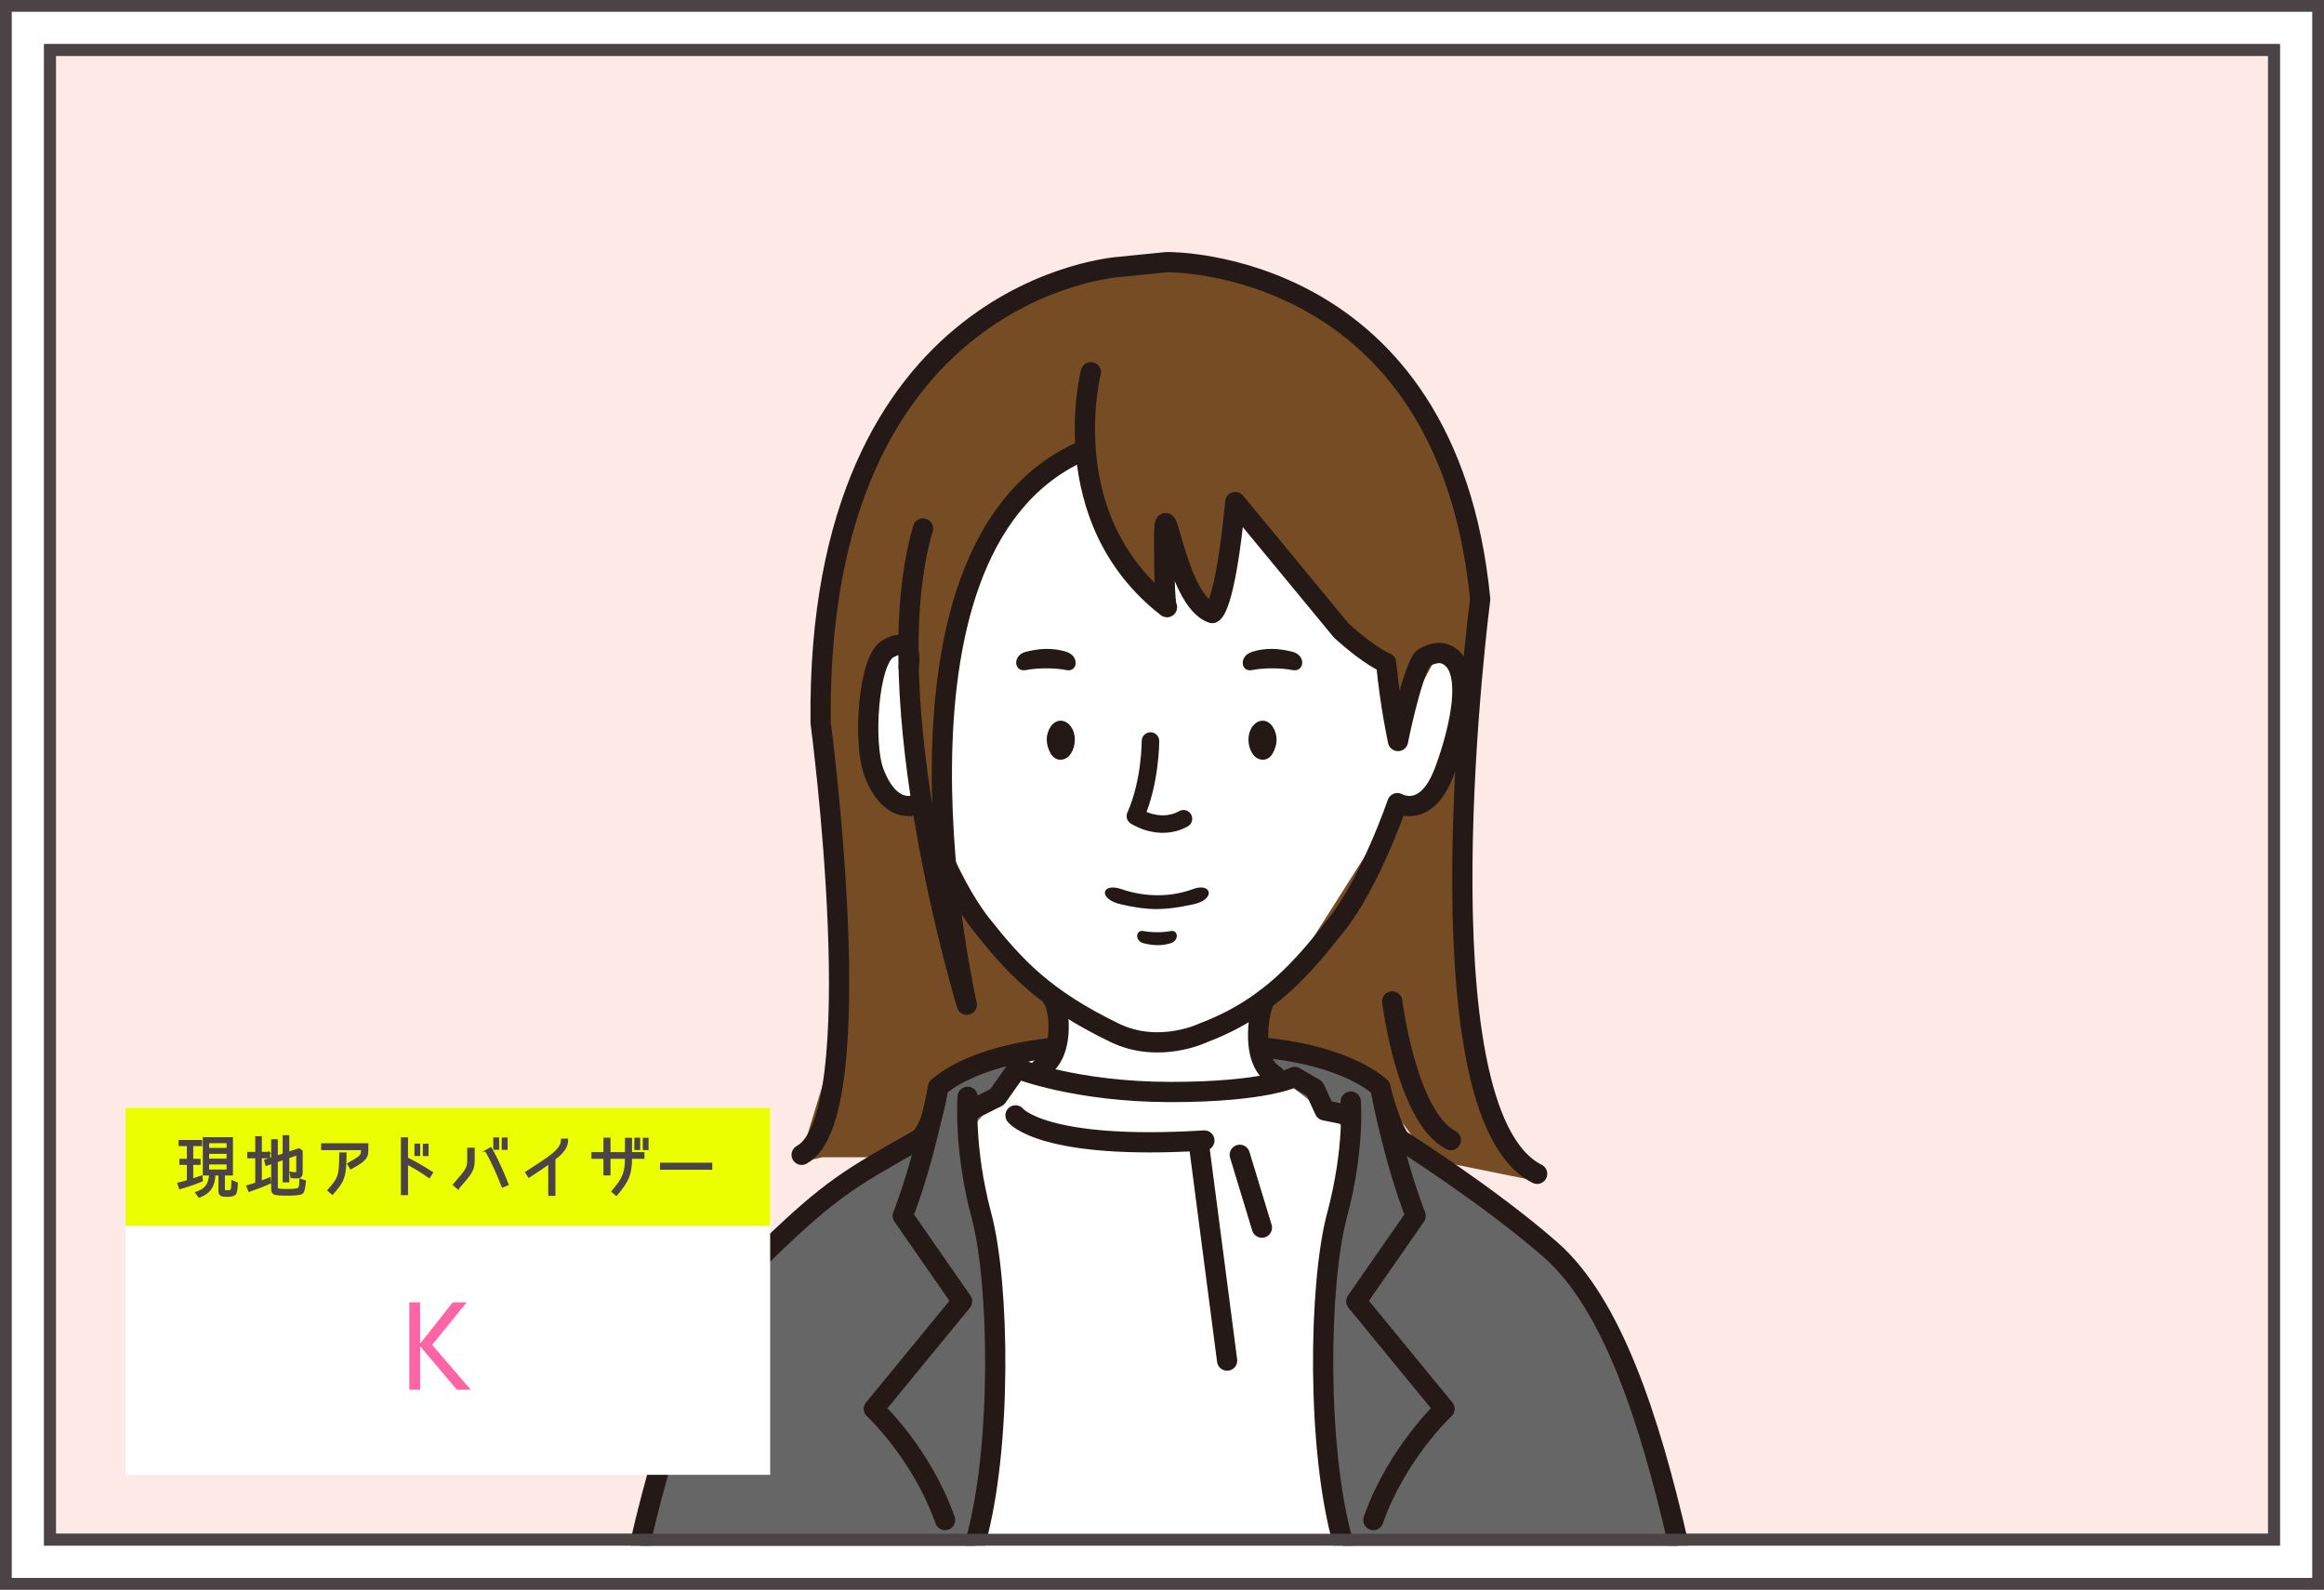 <?xml version="1.0" encoding="UTF-8"?><svg id="_レイヤー_2" xmlns="http://www.w3.org/2000/svg" xmlns:xlink="http://www.w3.org/1999/xlink" viewBox="0 0 465 318"><rect x="0" y="0" width="465" height="318" fill="#808080" stroke="none"/><defs><style>.cls-1{fill:#754c24;}.cls-1,.cls-2,.cls-3,.cls-4,.cls-5,.cls-6,.cls-7,.cls-8,.cls-9{stroke-width:0px;}.cls-10{stroke-width:4.048px;}.cls-10,.cls-3,.cls-11{fill:none;}.cls-10,.cls-11{stroke:#241916;stroke-linecap:round;stroke-linejoin:round;}.cls-2{fill:#ecff00;}.cls-12{fill:#ff64a5;stroke:#ff64a5;}.cls-12,.cls-13{stroke-miterlimit:10;stroke-width:.373px;}.cls-4,.cls-13{fill:#4b4345;}.cls-5{fill:#666;}.cls-6{fill:#231815;}.cls-7{fill:#241916;}.cls-8{fill:#fdeae7;}.cls-14{clip-path:url(#clippath);}.cls-9{fill:#fff;}.cls-13{stroke:#4b4345;}.cls-11{stroke-width:3.501px;}</style><clipPath id="clippath"><rect class="cls-3" x="8.829" y="8.833" width="447.342" height="300.333"/></clipPath></defs><g id="_レイヤー_1-2"><rect class="cls-9" x="1.177" y="1.178" width="462.646" height="315.644"/><path class="cls-4" d="M462.646,2.356v313.289H2.354V2.356h460.291M465,0H0v318h465V0h0Z"/><rect class="cls-3" x="8.829" y="8.833" width="447.342" height="300.333"/><rect class="cls-8" x="10.007" y="10.011" width="444.986" height="297.978"/><path class="cls-4" d="M453.816,11.189v295.622H11.184V11.189h442.633M456.171,8.833H8.829v300.333h447.342V8.833h0Z"/><g class="cls-14"><path class="cls-9" d="M210.158,214.119l2.153-11.417s-17.656-18.095-20.24-24.127c-2.584-6.032-5.598-51.486-5.598-51.486l9.043-32.529s21.747-14.433,22.609-14.218c.861.215,22.178,3.231,22.178,3.231l15.934,6.678,10.335,15.726s15.503,19.819,16.149,20.25c.646.431,8.397,5.601,8.397,5.601l.646,23.266-7.967,15.51-15.934,24.774-11.627,14.433,3.23,4.524,11.843,10.987-.861,83.369h-88.066l4.091-62.688s.646-22.619.861-23.266c.215-.646,6.89-6.247,6.89-6.247l15.934-2.37Z"/><path class="cls-1" d="M164.542,231.495h19.86l2.562-12.819,15.589-7.05,6.833-1.496,2.349-8.118s-20.073-20.724-21.568-29.483c0,0-8.969-77.553,26.266-79.903l13.667,27.988,4.271-8.332,7.474,10.682,5.766-19.228,31.177,30.551.854,11.323,7.26-13.246s11.745-4.487,5.979,12.391c-5.766,16.878-13.667,16.878-13.667,16.878l-25.625,40.379-.584,7.368,24.287,10.792,8.755,11.75,22.208,4.487s-23.276-25.851-14.734-80.117c0,0,4.911-46.147-1.068-58.539-5.979-12.391-27.12-53.411-75.381-42.729-48.261,10.682-48.261,56.616-52.745,71.571-4.485,14.955,7.047,68.153,4.271,77.34-2.776,9.187-8.755,28.629-8.755,28.629l4.698-1.068Z"/><path class="cls-9" d="M181.199,130.014l2.349,29.697s-6.834,2.991-8.115-4.487c-1.281-7.478-1.708-29.483,5.766-25.21Z"/><path class="cls-5" d="M195.138,309.233h-67.019s6.775-33.833,19.185-52.523c0,0,17.881-21.227,38.044-28.665l2.364-10.54s14.012-7.894,23.264-7.927c0,0-5.861,2.232-6.929,5.04l-10.435,11.962s2.774,16.635,3.811,21.53c.679,3.204,2.454,22.619,1.713,33.833-.493,7.452-4,27.291-4,27.291Z"/><path class="cls-5" d="M268.74,309.233h67.019s-6.775-33.833-19.185-52.523c0,0-17.881-21.227-38.044-28.665l-2.364-10.54s-14.012-7.894-23.264-7.927c0,0,2.611,3.514,3.678,6.322l13.685,10.681s-2.774,16.635-3.811,21.53c-.679,3.204-2.455,22.619-1.713,33.833.493,7.452,3.999,27.291,3.999,27.291Z"/><path class="cls-10" d="M218.272,74.461s-7.555,29.266,15.231,46.997c0,0-.576-.078-.576-13.064s2.094,11.73,9.631,14.243c0,0,2.512-.419,4.606-22.203l21.219,25.716c5.873,5.321,8.969,6.452,8.969,6.452.836,8.695,2.369,15.63,2.369,15.63,0,0,2.472-12.459,4.729-16.168.491-.807,2.982-1.801,4.481-1.307,7.028,2.314,2.205,18.007,0,23.763-3.647,9.523-9.341,6.141-9.341,6.141,0,0-5.338,15.664-12.099,24.208-6.761,8.544-13.522,16.732-26.688,21.716,0,0-8.866,4.34-17.814,0-14.086-6.833-19.927-13.172-26.688-21.716-6.761-8.544-12.098-24.208-12.098-24.208,0,0-5.693,3.382-9.341-6.141-2.205-5.756-1.187-22.456,2.776-24.717,5.484-3.128,4.162,3.624,4.162,3.624"/><path class="cls-10" d="M253.282,199.753c-1.115.812-3.596,12.14,1.742,15.344"/><path class="cls-10" d="M252.901,209.577c17.224,1.724,23.264,7.927,23.264,7.927,0,0,1.902,7.922,4.037,10.503,0,0,17.847,11.292,30.077,22.026,12.23,10.733,19.704,33.542,25.48,58.586"/><path class="cls-11" d="M230.193,148.231s.032,8.191-3.019,15.02c0,0,4.811,3.212,9.622.528"/><path class="cls-7" d="M213.361,130.388c-2.696-.855-5.369-.7-8.111,0-2.743.699-2.385,4.12,0,3.653,2.385-.467,5.835-.467,8.111,0,2.276.466,2.696-2.798,0-3.653Z"/><path class="cls-10" d="M270.265,220.353s.833,9.404-2.774,22.861c-3.607,13.457-4.13,46.556,1.249,65.405"/><path class="cls-10" d="M276.166,217.504s2.472,13.727,7.085,25.722l-11.878,17.088,17.659,21.516s-9.489,8.777-14.248,22.234"/><path class="cls-10" d="M210.596,199.753c1.115.812,2.949,10.802-2.388,14.006"/><path class="cls-10" d="M210.977,209.577c-17.224,1.724-23.264,7.927-23.264,7.927,0,0-1.12,8.856-4.037,10.503-13.49,7.618-17.424,9.79-30.077,22.026-11.698,11.312-19.704,33.542-25.48,58.586"/><path class="cls-7" d="M250.517,130.388c2.696-.855,5.369-.7,8.112,0,2.743.699,2.385,4.12,0,3.653-2.385-.467-5.835-.467-8.112,0-2.276.466-2.696-2.798,0-3.653Z"/><path class="cls-10" d="M193.613,219.402s-.833,10.355,2.774,23.812c3.607,13.457,4.129,46.556-1.249,65.405"/><path class="cls-10" d="M187.712,217.504c-.116.335-2.473,13.727-7.085,25.722l11.878,17.088-17.659,21.516s9.489,8.777,14.248,22.234"/><path class="cls-10" d="M215.751,90.572c-43.039,20.263-22.309,110.401-22.309,110.401,0,0-18.723-61.378-8.764-95.256"/><path class="cls-10" d="M160.399,231.007c14.241-7.599,3.798-86.436,3.798-86.436-.95-87.386,59.812-91.185,59.812-91.185l9.494-.95s56.014-.95,62.66,67.439c0,0-13.292,102.584,11.393,114.931"/><path class="cls-10" d="M278.563,200.314s2.844,23.117,11.731,27.74"/><path class="cls-10" d="M268.399,222.791l-3.344-.669-2.006-4.349-4.013-2.342s-5.685,3.011-24.745,3.011-30.764-4.684-30.764-4.684l-4.013,5.688-5.35,2.676"/><path class="cls-10" d="M203.192,223.126s5.35,7.026,37.787,5.018"/><line class="cls-10" x1="245.528" y1="272.167" x2="239.832" y2="228.474"/><line class="cls-10" x1="248.06" y1="231.007" x2="252.491" y2="245.571"/><path class="cls-6" d="M214.28,150.727c-.982,1.554-3.041,1.775-4.056,0-1.014-1.775-1.077-3.752,0-5.369,1.077-1.617,2.946-1.554,4.056,0,1.109,1.553.982,3.816,0,5.369Z"/><path class="cls-6" d="M250.581,150.727c.983,1.554,3.042,1.775,4.056,0,1.014-1.775,1.077-3.752,0-5.369-1.077-1.617-2.947-1.554-4.056,0-1.109,1.553-.982,3.816,0,5.369Z"/><path class="cls-6" d="M234.218,188.681c-1.797.57-3.578.466-5.407,0-1.828-.466-1.59-2.746,0-2.435,1.59.311,3.889.311,5.407,0,1.518-.311,1.797,1.865,0,2.435Z"/><path class="cls-6" d="M238.711,180.913c-6.063,1.302-9.106,1.184-14.387,0-4.729-1.06-3.927-4.418,0-3.069,4.997,1.717,10.12,1.589,14.387,0,3.703-1.379,4.678,2.064,0,3.069Z"/></g><rect class="cls-9" x="25.105" y="221.594" width="128.994" height="73.426"/><rect class="cls-2" x="25.105" y="221.594" width="128.994" height="23.62"/><path class="cls-12" d="M83.871,277.804h-1.789v-17.098h1.789v17.098ZM84.096,269.053l6.576-8.348h2.305l-6.756,8.325,7.561,8.773h-2.281l-7.404-8.75Z"/><path class="cls-13" d="M38.48,232.839v3.119c.615-.205,1.244-.41,1.846-.629l.068.848c-1.436.602-2.885,1.094-4.389,1.518l-.328-.957c.643-.15,1.285-.328,1.914-.506h-.014v-3.392h-1.49v-.848h1.49v-2.913h-1.654v-.862h4.334v.862h-1.777v2.913h1.463v.848h-1.463ZM45.48,238.283h.15c.301,0,.615-.055.738-.397.082-.246.123-1.313.123-1.6l.916.41c-.014.424-.068,1.682-.328,2.065-.287.438-1.162.465-1.627.465-.793,0-1.559.014-1.559-.971v-3.297h-.971c-.082,2.284-.889,3.597-3.062,4.446l-.615-.821c1.914-.602,2.639-1.669,2.775-3.625h-1.258v-7.291h5.66v7.291h-1.613v2.831c0,.52.301.492.67.492ZM41.666,228.489v1.327h3.855v-1.327h-3.855ZM41.666,230.623v1.327h3.855v-1.327h-3.855ZM41.666,232.743v1.395h3.855v-1.395h-3.855Z"/><path class="cls-13" d="M53.857,230.609v.916h-1.654v4.87c.588-.219,1.189-.465,1.764-.698l.096.889c-1.354.615-2.762,1.149-4.197,1.641l-.396-.957c.601-.178,1.217-.356,1.805-.561h-.014v-5.184h-1.6v-.916h1.6v-3.146h.943v3.146h1.654ZM55.621,237.913c.246.109,1.695.109,1.996.109.383,0,1.996,0,2.242-.356.178-.26.232-1.368.232-1.71l.943.328c-.055.465-.178,2.011-.561,2.339-.451.383-2.611.369-3.185.369-.465,0-2.105,0-2.516-.274-.287-.205-.328-.615-.328-.944v-5.143l-1.162.397-.246-.903,1.422-.479h-.014v-3.57h.957v3.255l1.354-.438h-.014v-3.638h.957v3.324l2.133-.698.547.397v4.185c0,.793-.205,1.081-1.039,1.081-.342,0-.697-.014-1.039-.041l-.164-.944c.342.068.684.109.984.109.26,0,.342-.205.342-.438v-3.31c-.588.205-1.19.41-1.777.602h.014v4.815h-.957v-4.487c-.451.15-.889.301-1.354.451h.014v5.116c0,.205.027.41.219.492Z"/><path class="cls-13" d="M72.42,230.226v-.342h-7.984v-.999h9.078v1.341c0,1.6-1.012,2.175-3.322,3.502l-.533-.916c2.393-1.341,2.762-1.655,2.762-2.585ZM68.059,230.719h1.094c0,5.061-.547,5.622-2.639,8.084l-.82-.684c2.133-2.448,2.365-2.804,2.365-7.4Z"/><path class="cls-13" d="M86.471,234.59l-.602.889c-1.559-1.149-2.953-1.915-4.416-2.722v6.128h-1.053v-11.189h1.053v4.021c1.736.834,3.336,1.765,5.018,2.872ZM83.887,231.061h-.779v-2.107h.779v2.107ZM85.568,231.074h-.779v-2.106h.779v2.106Z"/><path class="cls-13" d="M91.635,237.708l-.834-.711c2.379-2.777,2.871-3.228,2.871-4.883v-2.339h1.121v2.339c0,2.161-.779,2.818-3.158,5.594ZM97.24,230.212l.957-.533c.465.752,1.736,3.064,3.391,7.263l-1.025.424c-1.668-4.254-3.021-6.675-3.322-7.154ZM99.688,229.802h-.807v-2.093h.807v2.093ZM101.383,229.816h-.807v-2.093h.807v2.093Z"/><path class="cls-13" d="M110.949,231.827v7.209h-1.066v-6.374c-1.012.739-2.228,1.532-4.047,2.736l-.574-.875c4.772-3.091,7.178-4.473,7.178-6.579h1.053c0,1.422-.725,2.531-2.543,3.885Z"/><path class="cls-13" d="M125.232,231.621h-3.268v3.324h-1.039v-3.324h-2.406v-.971h2.406v-2.886h1.039v2.886h3.268v-2.859h1.039v2.859h2.488v.971h-2.488c0,3.228-.574,4.61-2.953,7.4l-.793-.684c2.27-2.626,2.693-3.816,2.707-6.716ZM127.898,229.857h-.779v-2.093h.779v2.093ZM129.58,229.871h-.779v-2.093h.779v2.093Z"/><path class="cls-13" d="M132.242,232.77h10.09v1.04h-10.09v-1.04Z"/><path class="cls-4" d="M453.816,11.189v295.622H11.184V11.189h442.633M456.171,8.833H8.829v300.333h447.342V8.833h0Z"/></g></svg>